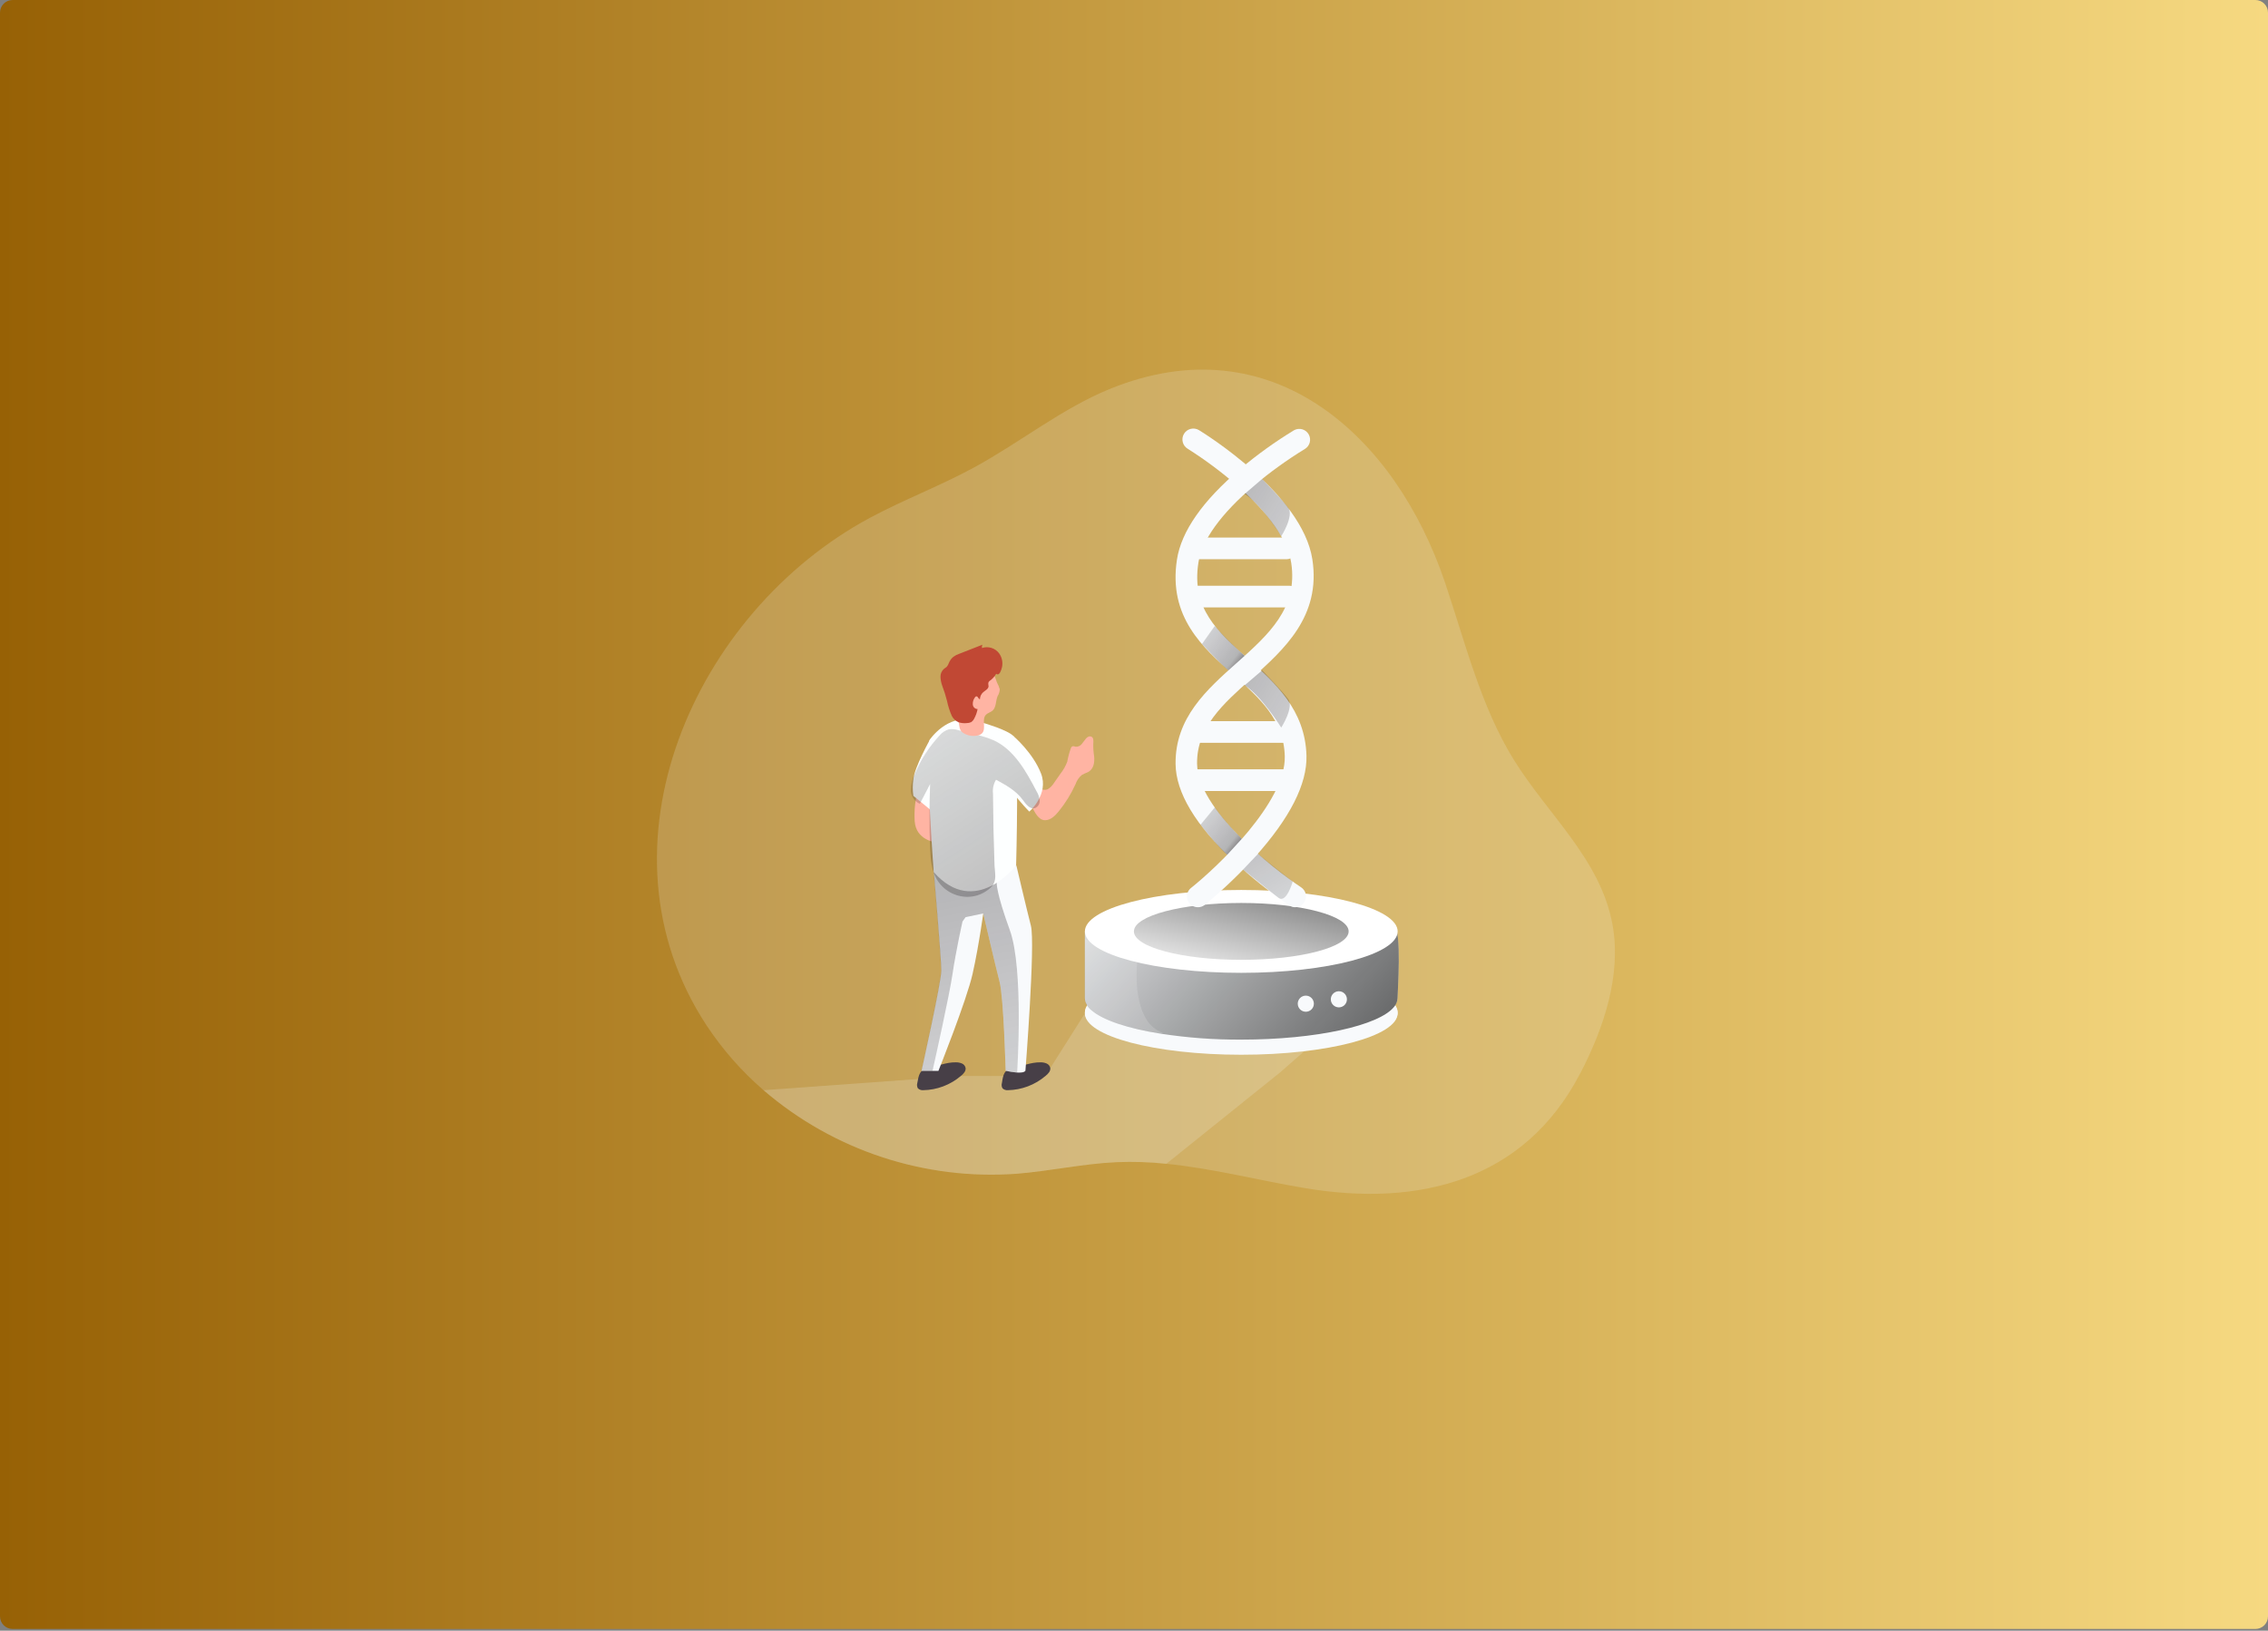 <svg width="719" height="517" viewBox="0 0 719 517" fill="none" xmlns="http://www.w3.org/2000/svg">
<rect x="0" y="0" width="719" height="517" fill="#808080" stroke="none"/>
<path d="M0 4C0 1.791 1.791 0 4 0H715C717.209 0 719 1.791 719 4V512.46C719 514.669 717.209 516.46 715 516.46H4C1.791 516.46 0 514.669 0 512.46V4Z" fill="url(#paint0_linear_9527_4140)"/>
<path opacity="0.18" d="M500.799 340.617C483.053 374.447 449.635 382.689 413.858 376.717C399.15 374.257 384.53 370.447 369.751 368.976C364.476 368.418 359.17 368.247 353.869 368.469C343.282 368.957 332.859 371.296 322.303 372.139C293.107 374.257 264.253 364.734 242.057 345.645C235.102 339.641 229.016 332.711 223.956 325.046C186.829 268.43 220.203 194.03 275.761 164.187C286.621 158.355 298.122 154.037 308.95 148.128C323.469 140.203 336.732 129.457 351.923 123.282C403.455 102.328 442.509 138.498 458.093 184.678C464.566 203.87 469.454 224.056 479.972 240.99C490.763 258.362 507.494 272.557 511.209 293.238C514.05 309.082 508.521 325.896 500.812 340.617H500.799Z" fill="#F8FAFC"/>
<path opacity="0.18" d="M427.534 320.977L405.775 340.047L369.745 368.977C364.47 368.419 359.163 368.248 353.863 368.47C343.275 368.958 332.852 371.297 322.296 372.14C293.1 374.258 264.247 364.735 242.051 345.646L304.608 341.125H331.381L343.922 321.319L427.527 320.977H427.534Z" fill="#F8FAFC"/>
<path d="M290.805 343.375C290.634 343.933 290.697 344.535 290.983 345.042C291.433 345.473 292.042 345.695 292.663 345.644C297.05 345.568 301.273 343.971 304.614 341.124C305.432 340.471 306.281 339.583 306.104 338.556C305.964 337.922 305.52 337.402 304.918 337.162C304.328 336.921 303.694 336.8 303.06 336.806C299.903 336.749 297.145 338.062 294.153 338.626C291.598 339.064 291.255 340.813 290.805 343.368V343.375Z" fill="#473F47"/>
<path d="M317.625 343.375C317.454 343.933 317.517 344.541 317.815 345.042C318.259 345.48 318.868 345.695 319.483 345.644C323.876 345.568 328.105 343.971 331.446 341.124C332.264 340.471 333.126 339.583 332.949 338.556C332.809 337.922 332.365 337.402 331.763 337.162C331.18 336.921 330.552 336.8 329.918 336.806C326.761 336.749 324.003 338.062 320.998 338.626C318.31 339.064 318.018 340.813 317.625 343.368V343.375Z" fill="#473F47"/>
<path d="M325.067 339.489C324.712 340.022 323.622 340.117 322.442 340.047H322.36C321.162 339.952 319.976 339.768 318.81 339.489C318.81 339.489 318.169 316.272 316.895 311.327C315.614 306.382 311.715 289.606 311.715 289.606C311.715 289.606 311.417 291.698 310.935 294.767C310.32 298.634 309.388 304.068 308.33 308.753C306.459 317.128 297.501 339.515 297.501 339.515H292.131C292.131 339.515 298.414 311.352 298.414 307.701C298.414 304.049 296.049 276.52 296.049 276.52L300.785 276.14L322.214 274.422C322.214 274.422 325.384 287.913 326.817 293.505C328.25 299.103 325.08 339.483 325.08 339.483L325.067 339.489Z" fill="#F8FAFC"/>
<path d="M322.443 340.046H322.36C321.162 339.951 319.977 339.767 318.81 339.488C318.81 339.488 318.17 316.271 316.895 311.326C315.615 306.38 311.716 289.605 311.716 289.605L306.105 290.79L305.135 292.16C305.135 292.16 303.03 301.53 301.952 308.904C300.969 315.586 296.449 335.855 295.625 339.513H292.074C292.074 339.513 298.357 311.351 298.357 307.699C298.357 304.047 295.992 276.519 295.992 276.519L300.728 276.139L315.989 279.911C315.989 279.911 315.678 282.644 320.141 294.924C324.605 307.205 322.449 340.04 322.449 340.04L322.443 340.046Z" fill="url(#paint1_linear_9527_4140)"/>
<path d="M329.803 249.885C330.507 250.493 331.521 250.588 332.327 250.119C333.043 249.637 333.652 249.01 334.102 248.274L336.219 245.256C337.107 244.122 337.823 242.86 338.337 241.516C338.609 240.013 339.003 238.536 339.522 237.103C339.605 236.907 339.751 236.748 339.935 236.64C340.264 236.488 340.632 236.64 340.987 236.748C341.735 236.805 342.464 236.488 342.927 235.899C343.422 235.341 343.777 234.713 344.29 234.136C344.804 233.559 345.476 233.261 346.091 233.616C346.706 233.971 346.661 235.036 346.585 235.842C346.56 237.186 346.655 238.523 346.87 239.855C347.035 241.75 346.737 243.868 344.861 244.825C344.22 245.073 343.599 245.358 342.99 245.675C342.039 246.461 341.336 247.501 340.943 248.667C339.541 251.749 337.754 254.633 335.617 257.258C334.507 258.628 333.087 260.029 331.325 260.048C329.157 260.048 327.99 257.385 327.134 255.762C326.919 255.4 326.773 254.995 326.722 254.576C326.709 254.171 326.792 253.765 326.969 253.391C327.692 252.053 328.656 250.867 329.81 249.878L329.803 249.885Z" fill="#FFB4A3"/>
<path d="M291.161 249.885C290.153 253.283 289.754 256.833 289.976 260.371C290.388 266.286 296.354 266.984 296.354 266.984L297.539 251.907L291.161 249.885Z" fill="#FFB4A3"/>
<path d="M311.925 229.261C311.925 229.261 319.381 231.391 321.309 233.388C323.236 235.385 322.127 274.395 322.127 274.395C322.127 274.395 309.11 291.329 295.999 276.487C295.999 276.487 293.089 236.659 294.814 234.402C296.538 232.145 302.542 225.14 311.925 229.254V229.261Z" fill="#FDFFFF"/>
<path d="M294.863 234.41C294.863 234.41 289.867 243.273 289.55 247.154C289.309 248.865 289.309 250.603 289.55 252.314L294.863 256.67V234.416V234.41Z" fill="#FDFFFF"/>
<path d="M321.309 233.395C321.309 233.395 327.44 238.6 330.02 245.225C332.6 251.85 326.317 257.315 326.317 257.315C326.317 257.315 315.419 246.512 316.922 240.552C318.424 234.586 319.705 233.502 321.309 233.395Z" fill="#FDFFFF"/>
<path d="M314.79 251.578C314.625 250.056 314.968 248.522 315.76 247.21C318.848 248.877 322.043 250.64 324.123 253.455C325.163 254.862 326.488 256.745 328.149 256.187C329.112 255.762 329.696 254.767 329.594 253.715C329.474 252.688 329.125 251.705 328.58 250.83C325.264 244.477 321.479 237.693 315.006 234.701C313.161 233.928 311.246 233.319 309.294 232.888L303.828 231.506C302.858 231.182 301.831 231.087 300.823 231.22C299.631 231.575 298.573 232.285 297.793 233.255C294.553 236.755 291.947 240.787 290.09 245.181C289.234 246.829 288.777 248.649 288.752 250.507C288.752 252.39 289.874 254.089 291.605 254.837L294.87 248.567C294.591 255.35 294.591 262.128 294.87 268.905C295.022 272.31 295.269 275.848 296.988 278.808C299.016 282.219 302.687 284.324 306.656 284.343C309.592 284.343 312.4 283.151 314.442 281.04C316.077 279.062 315.399 276.875 315.285 274.446C315.012 266.877 314.847 259.186 314.797 251.565L314.79 251.578Z" fill="url(#paint2_linear_9527_4140)"/>
<path d="M316.243 220.747C315.615 222.287 315.863 224.297 314.601 225.349C313.986 225.857 313.111 226.034 312.553 226.617C311.108 228.145 312.775 231.1 311.285 232.533C310.88 232.894 310.379 233.129 309.84 233.205C308.451 233.49 307.006 233.274 305.757 232.602C305.288 232.38 304.882 232.038 304.571 231.62C304.318 231.163 304.159 230.662 304.108 230.142C303.715 227.968 303.316 225.787 303.005 223.6C302.587 221.545 302.587 219.428 303.005 217.374C303.658 214.952 305.408 212.98 307.741 212.048C309.859 211.218 313.409 211.3 314.842 213.43C315.337 214.349 315.736 215.313 316.028 216.315C316.414 217.012 316.719 217.76 316.941 218.528C316.915 219.314 316.674 220.081 316.243 220.74V220.747Z" fill="#FFB4A3"/>
<path d="M317.624 211.611C317.523 212.131 317.339 212.632 317.092 213.101C316.984 213.354 316.8 213.576 316.572 213.728C316.331 213.881 316.008 213.83 315.824 213.608C315.304 214.508 314.594 215.282 313.744 215.878C313.598 215.986 313.472 216.125 313.389 216.29C313.199 216.702 313.389 217.19 313.389 217.64C313.294 218.49 312.337 218.896 311.696 219.46C311.056 220.018 310.676 220.823 310.657 221.673C310.168 221.673 310.067 220.798 309.579 220.772C309.306 220.772 309.103 221.007 308.976 221.248C308.539 221.882 308.336 222.649 308.4 223.416C308.482 224.196 309.129 224.792 309.915 224.811C309.725 225.844 309.37 226.846 308.875 227.772C308.653 228.253 308.304 228.659 307.867 228.957C307.436 229.154 306.967 229.255 306.498 229.255C305.597 229.357 304.691 229.261 303.835 228.97C302.928 228.564 302.193 227.867 301.743 226.979C301.07 225.457 300.563 223.872 300.227 222.243C299.815 220.595 299.308 218.978 298.699 217.393C298.376 216.493 298.192 215.548 298.154 214.591C298.122 213.627 298.528 212.695 299.257 212.061C299.562 211.865 299.853 211.649 300.132 211.408C300.43 211.066 300.658 210.66 300.798 210.222C301.109 209.443 301.609 208.752 302.256 208.213C302.827 207.813 303.448 207.503 304.101 207.281L311.462 204.402C311.297 204.726 311.24 205.093 311.297 205.455C313.313 204.764 315.545 205.48 316.787 207.205C317.675 208.485 317.986 210.083 317.637 211.605L317.624 211.611Z" fill="#C14834"/>
<path d="M393.507 334.404C420.888 334.404 443.085 328.522 443.085 321.267C443.085 314.012 420.888 308.131 393.507 308.131C366.125 308.131 343.928 314.012 343.928 321.267C343.928 328.522 366.125 334.404 393.507 334.404Z" fill="#F8FAFC"/>
<path d="M393.508 330.283C412.308 330.283 427.548 326.247 427.548 321.267C427.548 316.288 412.308 312.252 393.508 312.252C374.709 312.252 359.469 316.288 359.469 321.267C359.469 326.247 374.709 330.283 393.508 330.283Z" fill="url(#paint3_linear_9527_4140)"/>
<path d="M393.507 334.113C420.888 334.113 443.085 328.231 443.085 320.976C443.085 313.721 420.888 307.84 393.507 307.84C366.125 307.84 343.928 313.721 343.928 320.976C343.928 328.231 366.125 334.113 393.507 334.113Z" fill="#F8FAFC"/>
<path d="M393.508 329.992C412.308 329.992 427.548 325.956 427.548 320.976C427.548 315.997 412.308 311.961 393.508 311.961C374.709 311.961 359.469 315.997 359.469 320.976C359.469 325.956 374.709 329.992 393.508 329.992Z" fill="url(#paint4_linear_9527_4140)"/>
<path d="M443.048 316.468C443.048 323.683 420.877 329.604 393.495 329.604C366.112 329.604 343.916 323.689 343.916 316.436V295.292C352.196 291.057 374.291 303.338 393.495 303.338C413.998 303.338 434.42 288.762 441.945 293.473C444.456 295.058 443.048 314.661 443.048 316.474V316.468Z" fill="#F8FAFC"/>
<path d="M443.048 316.467C443.01 317.482 442.63 318.452 441.958 319.212C437.222 325.128 417.32 329.61 393.444 329.61C384.904 329.648 376.377 329.02 367.932 327.727C357.509 326.085 349.59 323.435 345.995 320.284C344.924 319.479 344.182 318.312 343.922 316.993C343.884 316.829 343.865 316.664 343.865 316.499V295.285C352.145 291.037 374.24 303.318 393.444 303.318C413.948 303.318 434.381 288.742 441.958 293.453C444.456 295.051 443.048 314.654 443.048 316.467Z" fill="url(#paint5_linear_9527_4140)"/>
<path d="M393.507 308.435C420.888 308.435 443.085 302.554 443.085 295.299C443.085 288.044 420.888 282.162 393.507 282.162C366.125 282.162 343.928 288.044 343.928 295.299C343.928 302.554 366.125 308.435 393.507 308.435Z" fill="white"/>
<path d="M393.508 304.314C412.308 304.314 427.548 300.278 427.548 295.299C427.548 290.32 412.308 286.283 393.508 286.283C374.709 286.283 359.469 290.32 359.469 295.299C359.469 300.278 374.709 304.314 393.508 304.314Z" fill="url(#paint6_linear_9527_4140)"/>
<path opacity="0.15" d="M368.661 327.467L367.989 327.727C357.566 326.085 349.647 323.435 346.052 320.284C344.981 319.479 344.239 318.312 343.979 316.994C343.941 316.829 343.922 316.664 343.922 316.499V297.65L360.488 305.094C360.488 305.094 359.22 316.334 363.367 323.067C364.552 325.115 366.435 326.675 368.667 327.467H368.661Z" fill="white"/>
<path d="M379.723 287.64C377.828 287.64 376.287 286.112 376.287 284.216C376.287 283.17 376.763 282.175 377.58 281.522C385.968 274.839 407.67 254.31 407.302 239.811C407.017 228.177 399.27 221.26 390.983 213.925C381.296 205.321 370.328 195.564 373.117 177.413C374.499 168.454 381.245 158.792 393.171 148.686C398.541 144.14 404.266 140.032 410.282 136.38C411.956 135.486 414.036 136.12 414.923 137.794C415.766 139.373 415.253 141.332 413.75 142.295C408.057 145.776 402.643 149.675 397.539 153.974C387.116 162.837 380.972 171.294 379.907 178.452C377.682 192.901 385.968 200.262 395.548 208.776C404.101 216.384 413.807 225.02 414.175 239.621C414.397 248.592 408.944 259.319 397.964 271.568C392.987 277.09 387.604 282.232 381.86 286.949C381.245 287.418 380.491 287.659 379.717 287.633L379.723 287.64Z" fill="#F8FAFC"/>
<path d="M410.637 287.64C409.965 287.64 409.312 287.444 408.754 287.069C402.516 282.841 396.613 278.13 391.104 272.988C378.975 261.608 372.775 251.255 372.68 242.227C372.515 227.6 382.488 218.705 392.169 210.089C402.129 201.194 411.55 192.8 409.338 178.427C408.203 171.257 402.3 162.761 392.169 153.936C387.262 149.656 382.031 145.757 376.528 142.283C374.892 141.3 374.366 139.183 375.343 137.547C376.325 135.911 378.443 135.385 380.079 136.361C381.416 137.179 412.831 156.478 416.045 177.349C418.829 195.418 407.055 205.924 396.651 215.212C387.763 223.15 379.362 230.593 379.495 242.132C379.647 256.555 403.346 275.264 412.47 281.319C414.055 282.353 414.505 284.476 413.471 286.068C412.831 287.044 411.74 287.634 410.574 287.627L410.631 287.64H410.637Z" fill="#F8FAFC"/>
<path d="M407.974 177.304H378.392C376.496 177.19 375.045 175.561 375.159 173.665C375.26 171.922 376.649 170.533 378.392 170.432H407.974C409.87 170.546 411.322 172.175 411.208 174.071C411.106 175.814 409.718 177.203 407.974 177.304Z" fill="#F8FAFC"/>
<path d="M408.876 192.584H379.294C377.398 192.698 375.769 191.247 375.655 189.351C375.541 187.455 376.992 185.826 378.888 185.712C379.021 185.705 379.154 185.705 379.294 185.712H408.876C410.772 185.826 412.224 187.455 412.11 189.351C412.008 191.094 410.62 192.483 408.876 192.584Z" fill="#F8FAFC"/>
<path d="M407.974 235.513H378.392C376.496 235.399 375.045 233.77 375.159 231.874C375.26 230.131 376.649 228.742 378.392 228.641H407.974C409.87 228.755 411.322 230.384 411.208 232.28C411.106 234.023 409.718 235.412 407.974 235.513Z" fill="#F8FAFC"/>
<path d="M408.876 250.786H379.294C377.398 250.9 375.769 249.448 375.655 247.552C375.541 245.656 376.992 244.027 378.888 243.913C379.021 243.907 379.154 243.907 379.294 243.913H408.876C410.772 244.027 412.224 245.656 412.11 247.552C412.008 249.296 410.62 250.684 408.876 250.786Z" fill="#F8FAFC"/>
<path d="M394.592 156.591L400.12 151.855C400.12 151.855 406.511 158.411 408.4 161.004C410.29 163.597 406.175 170.007 406.175 170.007C406.175 170.007 400.032 160.034 394.592 156.591Z" fill="url(#paint7_linear_9527_4140)"/>
<path d="M389.424 212.542L394.572 207.927C391.237 204.953 388.08 201.796 385.106 198.461L381.049 204.173C381.049 204.173 386.964 210.589 389.424 212.536V212.542Z" fill="url(#paint8_linear_9527_4140)"/>
<path d="M394.592 217.265L400.12 212.529C400.12 212.529 406.511 219.085 408.4 221.678C410.29 224.271 406.175 230.681 406.175 230.681C406.175 230.681 400.032 220.74 394.592 217.265Z" fill="url(#paint9_linear_9527_4140)"/>
<path d="M398.834 270.688L394.098 275.683C394.098 275.683 402.745 282.721 405.3 284.642C407.855 286.557 409.821 279.462 409.821 279.462C409.821 279.462 401.192 272.811 398.827 270.694L398.834 270.688Z" fill="url(#paint10_linear_9527_4140)"/>
<path d="M389.043 271.017L393.684 265.939C390.559 262.864 387.693 259.529 385.119 255.979L380.586 261.482C380.586 261.482 386.584 269.064 389.043 271.017Z" fill="url(#paint11_linear_9527_4140)"/>
<path d="M413.967 320.772C415.378 320.772 416.522 319.628 416.522 318.217C416.522 316.806 415.378 315.662 413.967 315.662C412.556 315.662 411.412 316.806 411.412 318.217C411.412 319.628 412.556 320.772 413.967 320.772Z" fill="#F8FAFC"/>
<path d="M424.448 319.383C425.859 319.383 427.003 318.24 427.003 316.828C427.003 315.417 425.859 314.273 424.448 314.273C423.036 314.273 421.893 315.417 421.893 316.828C421.893 318.24 423.036 319.383 424.448 319.383Z" fill="#F8FAFC"/>
<defs>
<linearGradient id="paint0_linear_9527_4140" x1="719" y1="258.23" x2="0" y2="258.23" gradientUnits="userSpaceOnUse">
<stop stop-color="#F6D981"/>
<stop offset="1" stop-color="#976105"/>
</linearGradient>
<linearGradient id="paint1_linear_9527_4140" x1="285.874" y1="215.947" x2="331.934" y2="444.871" gradientUnits="userSpaceOnUse">
<stop stop-color="#231F20"/>
<stop offset="0.13" stop-color="#231F20" stop-opacity="0.69"/>
<stop offset="0.25" stop-color="#231F20" stop-opacity="0.32"/>
<stop offset="1" stop-color="#231F20" stop-opacity="0"/>
</linearGradient>
<linearGradient id="paint2_linear_9527_4140" x1="359.202" y1="336.135" x2="251.885" y2="170.318" gradientUnits="userSpaceOnUse">
<stop stop-color="#231F20"/>
<stop offset="0.13" stop-color="#231F20" stop-opacity="0.69"/>
<stop offset="0.25" stop-color="#231F20" stop-opacity="0.32"/>
<stop offset="1" stop-color="#231F20" stop-opacity="0"/>
</linearGradient>
<linearGradient id="paint3_linear_9527_4140" x1="405.161" y1="268.443" x2="389.007" y2="341.67" gradientUnits="userSpaceOnUse">
<stop/>
<stop offset="1" stop-opacity="0"/>
</linearGradient>
<linearGradient id="paint4_linear_9527_4140" x1="-113.191" y1="268.145" x2="389.007" y2="341.372" gradientUnits="userSpaceOnUse">
<stop/>
<stop offset="1" stop-opacity="0"/>
</linearGradient>
<linearGradient id="paint5_linear_9527_4140" x1="486.68" y1="393.758" x2="344.398" y2="260.422" gradientUnits="userSpaceOnUse">
<stop/>
<stop offset="1" stop-opacity="0"/>
</linearGradient>
<linearGradient id="paint6_linear_9527_4140" x1="405.161" y1="242.467" x2="389.007" y2="315.688" gradientUnits="userSpaceOnUse">
<stop/>
<stop offset="1" stop-opacity="0"/>
</linearGradient>
<linearGradient id="paint7_linear_9527_4140" x1="365.878" y1="138.719" x2="454.771" y2="191.69" gradientUnits="userSpaceOnUse">
<stop stop-color="#231F20"/>
<stop offset="0.13" stop-color="#231F20" stop-opacity="0.69"/>
<stop offset="0.25" stop-color="#231F20" stop-opacity="0.32"/>
<stop offset="1" stop-color="#231F20" stop-opacity="0"/>
</linearGradient>
<linearGradient id="paint8_linear_9527_4140" x1="398.49" y1="214.463" x2="369.631" y2="191.424" gradientUnits="userSpaceOnUse">
<stop stop-color="#231F20"/>
<stop offset="0.13" stop-color="#231F20" stop-opacity="0.69"/>
<stop offset="0.25" stop-color="#231F20" stop-opacity="0.32"/>
<stop offset="1" stop-color="#231F20" stop-opacity="0"/>
</linearGradient>
<linearGradient id="paint9_linear_9527_4140" x1="365.878" y1="199.393" x2="454.771" y2="252.37" gradientUnits="userSpaceOnUse">
<stop stop-color="#231F20"/>
<stop offset="0.13" stop-color="#231F20" stop-opacity="0.69"/>
<stop offset="0.25" stop-color="#231F20" stop-opacity="0.32"/>
<stop offset="1" stop-color="#231F20" stop-opacity="0"/>
</linearGradient>
<linearGradient id="paint10_linear_9527_4140" x1="376.586" y1="234.269" x2="425.899" y2="320.955" gradientUnits="userSpaceOnUse">
<stop stop-color="#231F20"/>
<stop offset="0.13" stop-color="#231F20" stop-opacity="0.69"/>
<stop offset="0.25" stop-color="#231F20" stop-opacity="0.32"/>
<stop offset="1" stop-color="#231F20" stop-opacity="0"/>
</linearGradient>
<linearGradient id="paint11_linear_9527_4140" x1="397.774" y1="272.038" x2="369.497" y2="249.461" gradientUnits="userSpaceOnUse">
<stop stop-color="#231F20"/>
<stop offset="0.13" stop-color="#231F20" stop-opacity="0.69"/>
<stop offset="0.25" stop-color="#231F20" stop-opacity="0.32"/>
<stop offset="1" stop-color="#231F20" stop-opacity="0"/>
</linearGradient>
</defs>
</svg>
